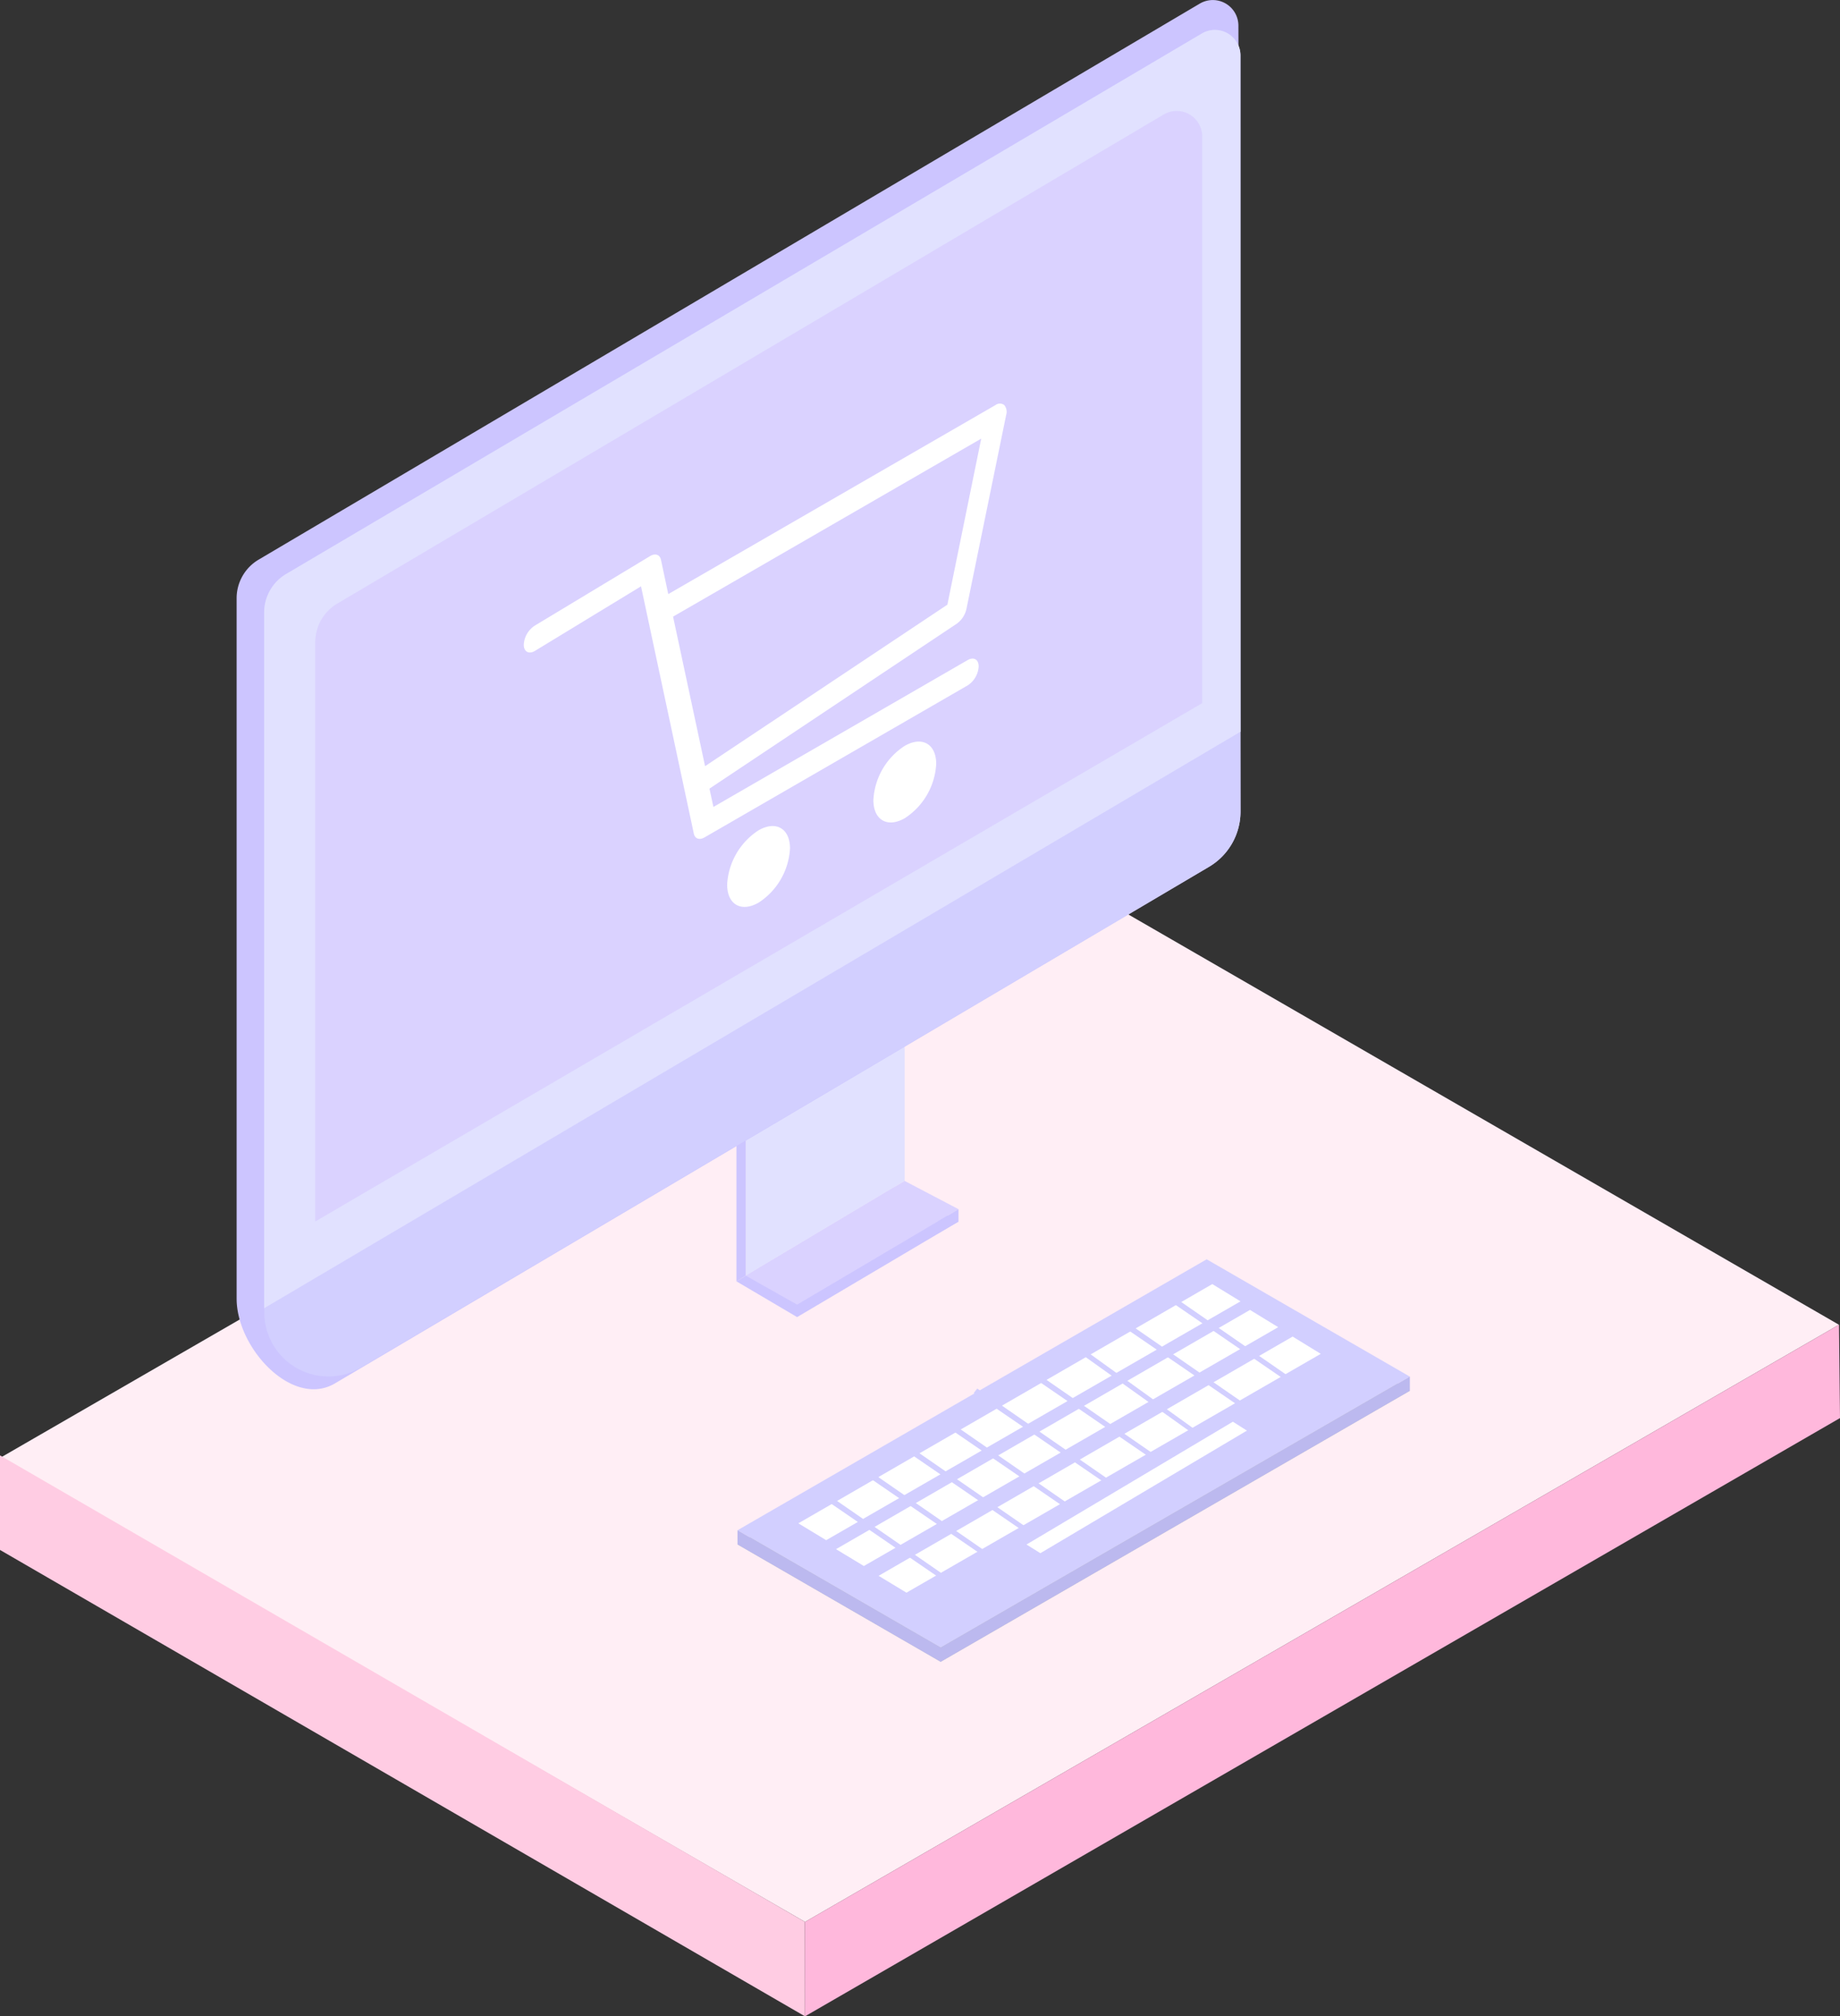 <svg xmlns="http://www.w3.org/2000/svg" viewBox="0 0 401.86 440.19"><rect x="0" y="0" width="401.86" height="440.19" fill="#333333" stroke="none"/><defs><style>.cls-5{fill:#d2cfff}.cls-7{fill:#fff}.cls-8{fill:#ccc5ff}.cls-9{fill:#e1e1ff}.cls-10{fill:#dad2ff}</style></defs><g id="Layer_2" data-name="Layer 2"><g id="Layer_1-2" data-name="Layer 1"><path fill="#ffeef5" d="M.15 318.2l225.82-130.37 175.66 101.38-225.81 130.37L.15 318.2z"/><path fill="#ffcce3" d="M0 317.73v20.64l175.81 101.82-.02-20.63L0 317.73z"/><path fill="#ffb8dc" d="M175.79 419.59L401.64 289.2l.22 20.38-226.05 130.61-.02-20.6z"/><path fill="#c1c1c1" d="M263.54 278.02l-102.46 59.15 44.37 25.62 102.46-59.16-44.37-25.61z"/><path class="cls-5" d="M263.54 274.92l-102.46 59.15 44.37 25.62 102.46-59.16-44.37-25.61z"/><path fill="#bcb9ef" d="M307.91 300.53v3.1l-102.46 59.16-44.37-25.62v-3.1l44.37 25.62 102.46-59.16z"/><path class="cls-7" d="M174.36 332.56l6.08 3.68 90.49-52.14-6.16-3.77-90.41 52.23zm8.23 5.64l6.08 3.68 90.49-52.14-6.16-3.77-90.41 52.23zm9.3 5.82l6.08 3.68 90.49-52.14-6.15-3.77-90.42 52.23zm32.3-6.83l3.03 1.89 45.11-26.76-3.07-1.94-45.07 26.81z"/><path class="cls-5" d="M179.86 327.13l28.02 19.19 1.06-.58-28.31-19.58-.77.97zm8.2-5.76l28.02 19.19 1.06-.58-28.3-19.58-.78.97zm8.2-5.75l28.02 19.19 1.06-.58-28.31-19.58-.77.97zm8.2-5.76l28.03 19.2 1.05-.59-28.3-19.58-.78.97zm8.2-5.75l28.03 19.19 1.05-.58-28.3-19.58-.78.97zm11.6-4.33l28.03 19.2 1.06-.59-28.31-19.58-.78.97zm11.61-4.39l25 17.83.94-.54-25.25-18.19-.69.9zm9.55-5.69l28.02 19.19 1.06-.58-28.31-19.58-.77.97zm9.61-6l28.02 19.19 1.06-.58-28.31-19.58-.77.97z"/><path class="cls-8" d="M160.84 279.73l13.25 7.81 35.25-20.85-13.81-7.65-34.69 20.69z"/><path class="cls-9" d="M197.58 257.81l-34.69 20.69v-42.38l34.69-20.69v42.38z"/><path class="cls-10" d="M162.89 278.5l11.2 6.32 35.25-20.84-11.76-6.17-34.69 20.69z"/><path class="cls-8" d="M160.84 279.73v-29.58l2.05-1.21v29.56l-2.05 1.23zm48.5-15.75v2.71l-4.62 2.66.08-2.69 4.54-2.68z"/><path class="cls-8" d="M264.08 189.22L73.18 302c-9.3 5.49-21.5-7.68-21.5-18.48V130.59a9.78 9.78 0 0 1 4.8-8.41L262.05.78a5.59 5.59 0 0 1 8.42 4.81l.46 171.62a14 14 0 0 1-6.85 12.01z"/><path class="cls-5" d="M264.08 189.22L78.72 298.62a14 14 0 0 1-21-12v-152.9a9.77 9.77 0 0 1 4.8-8.41l200-118a5.57 5.57 0 0 1 8.41 4.8v165.1a14 14 0 0 1-6.85 12.01z"/><path class="cls-9" d="M270.93 159.74L57.69 285.6V133.72a9.77 9.77 0 0 1 4.8-8.41l200-118a5.57 5.57 0 0 1 8.41 4.8z"/><path class="cls-10" d="M262.57 153.5L68.86 266.66V140.18a9.76 9.76 0 0 1 4.79-8.4L254.15 25a5.58 5.58 0 0 1 8.42 4.8z"/><path class="cls-7" d="M197.58 162.84c3.8-2.19 6.88-.43 6.89 3.92a15.08 15.08 0 0 1-6.84 11.85c-3.79 2.19-6.87.43-6.88-3.92a15 15 0 0 1 6.83-11.85zm-31.93 18.44c3.79-2.19 6.87-.44 6.89 3.92a15.08 15.08 0 0 1-6.85 11.85c-3.79 2.19-6.87.43-6.88-3.93a15.08 15.08 0 0 1 6.84-11.84zm45.43-48.38a5.44 5.44 0 0 1-2.13 3.27l-54 36 .86 4 55.52-32.06c1.33-.76 2.41-.15 2.41 1.37a5.26 5.26 0 0 1-2.4 4.15l-57.46 33.18c-1.13.65-2.11.31-2.35-.83L140 128l-23.2 14.12c-1.32.76-2.4.15-2.41-1.37a5.31 5.31 0 0 1 2.4-4.16l25.21-15.2c1.13-.66 2.11-.31 2.36.83l1.59 7.48 71.47-41.27a1.58 1.58 0 0 1 1.91 0 2.32 2.32 0 0 1 .42 2.16zm-57.17 34.42l53-35.31 7.39-36.25-67.3 38.86 7 32.7"/></g></g></svg>